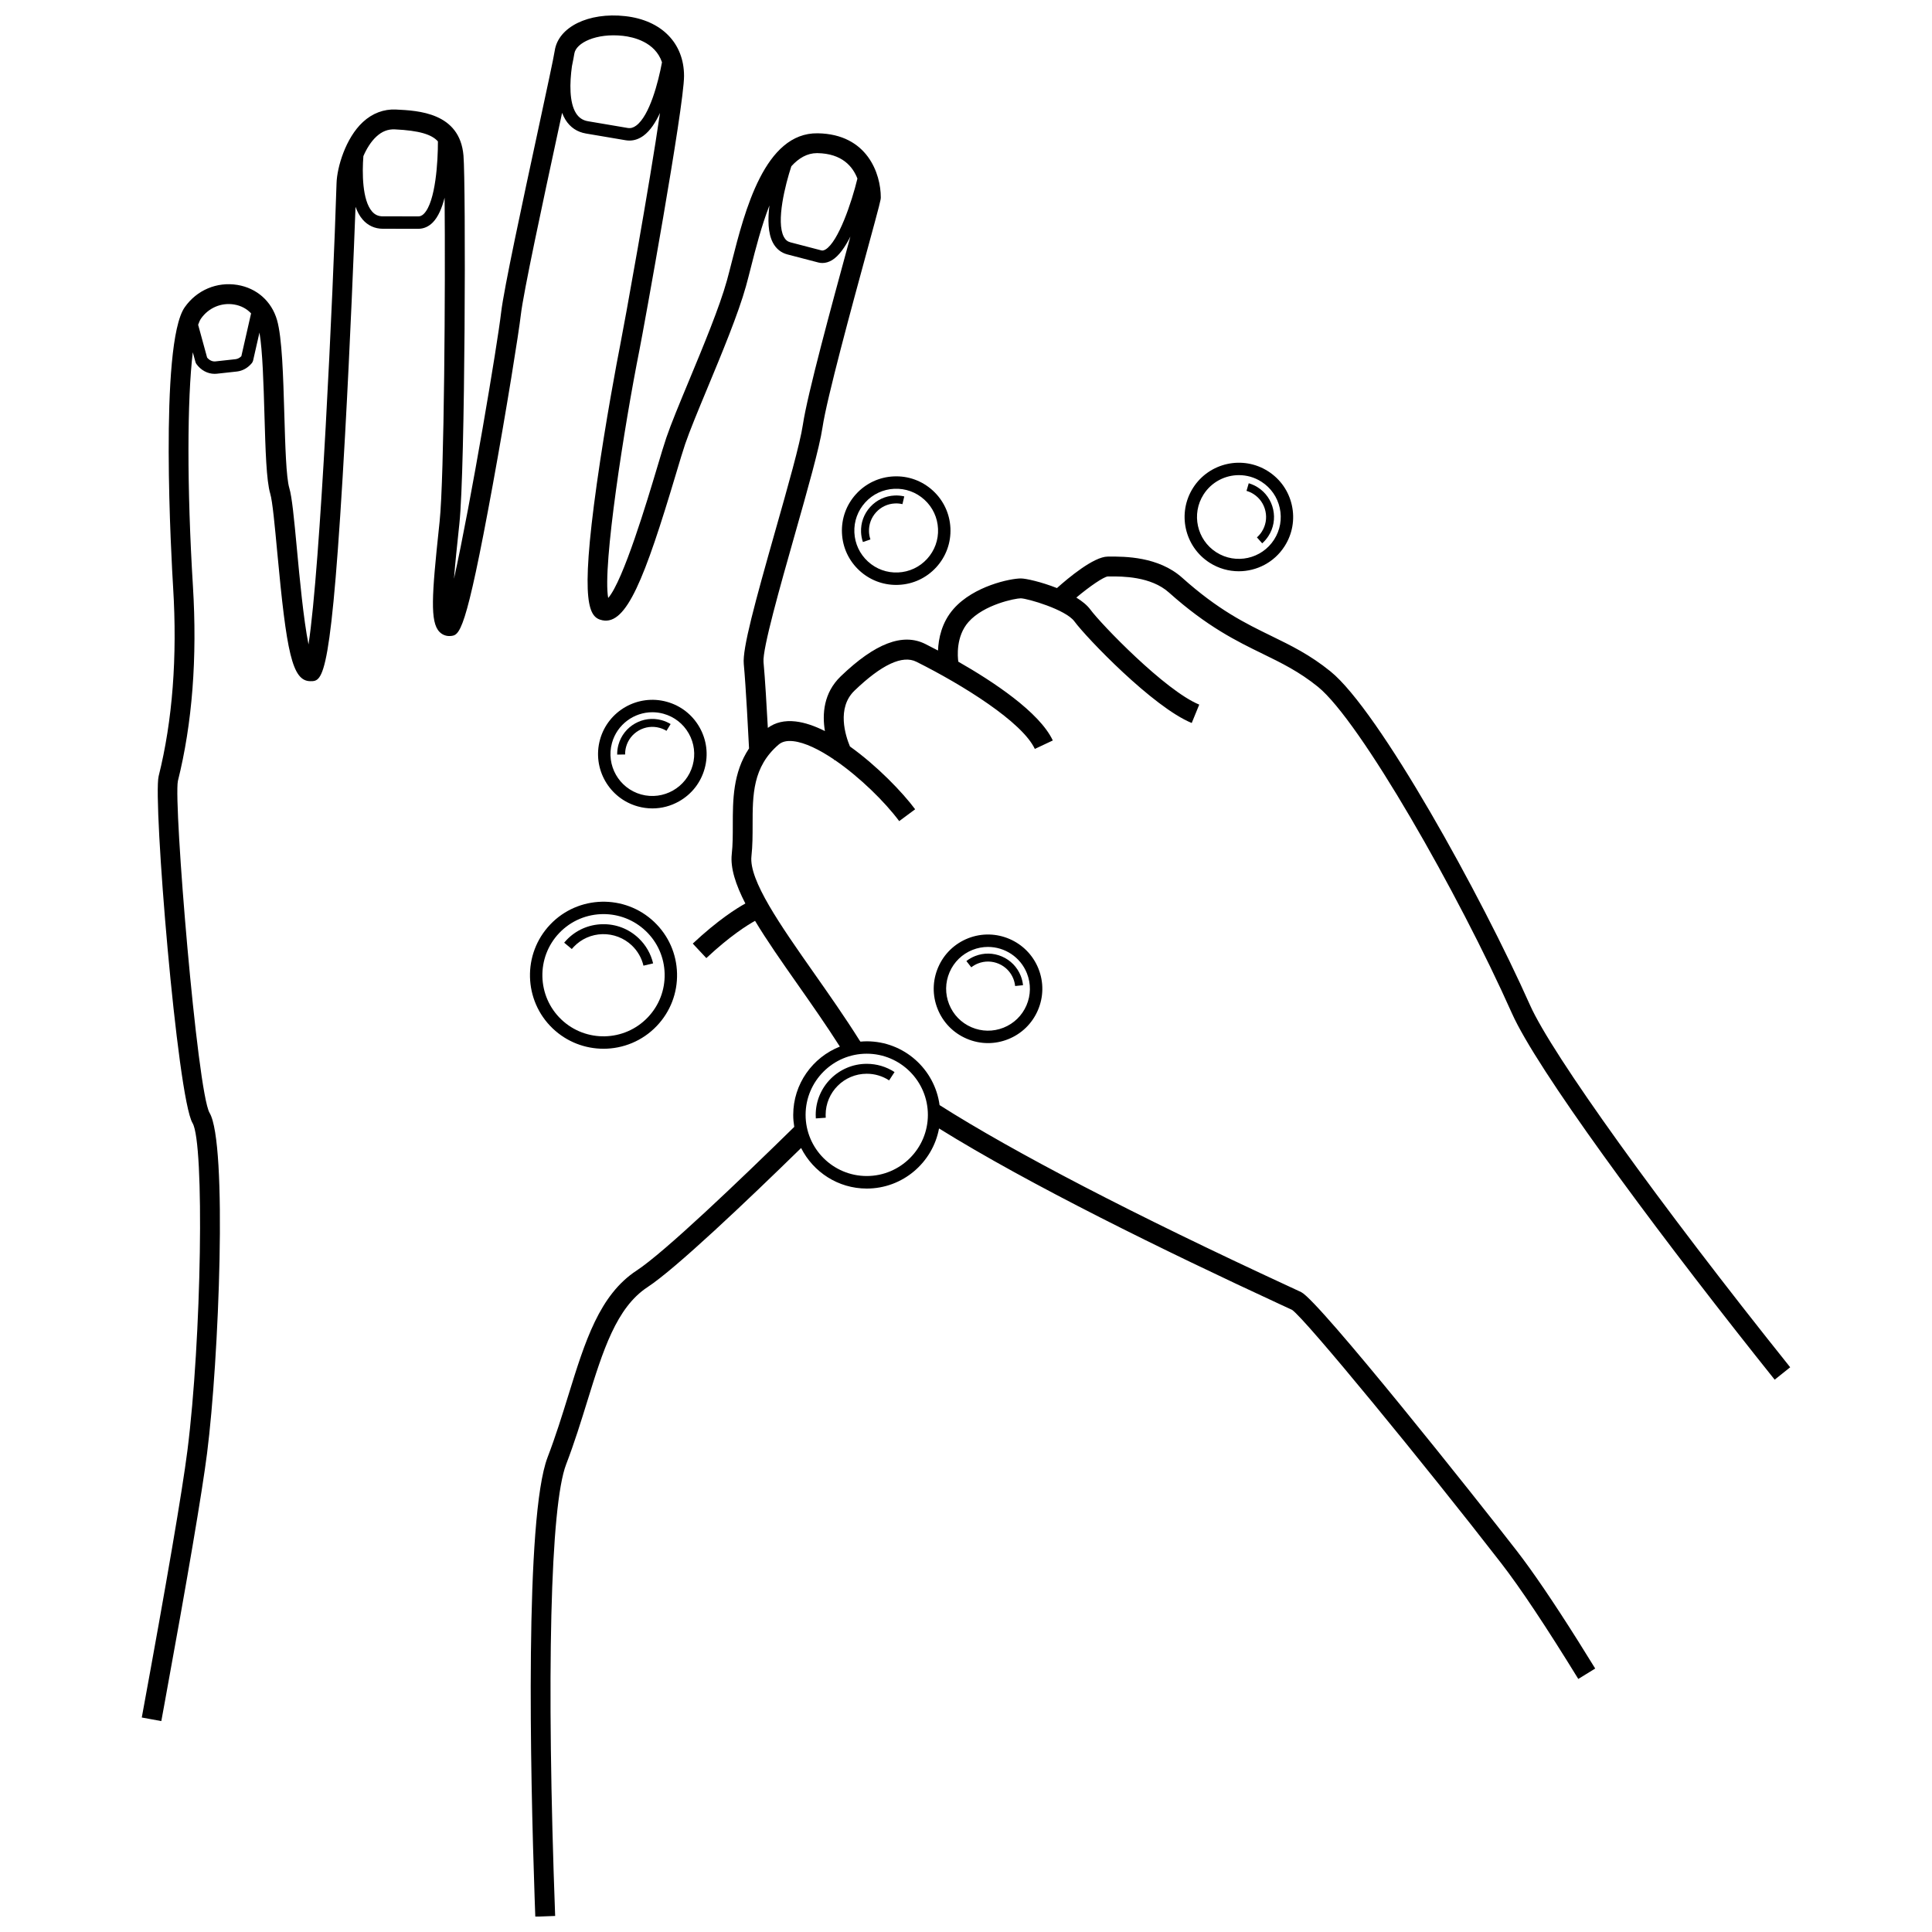 <?xml version="1.0" encoding="UTF-8"?>
<!-- Uploaded to: ICON Repo, www.svgrepo.com, Generator: ICON Repo Mixer Tools -->
<svg width="800px" height="800px" version="1.1" viewBox="144 144 512 512" xmlns="http://www.w3.org/2000/svg">
 <defs>
  <clipPath id="a">
   <path d="m181 148.09h438v503.81h-438z"/>
  </clipPath>
 </defs>
 <g clip-path="url(#a)">
  <path d="m488.86 486.44c-0.312-0.156-1.387-0.652-3.098-1.445-41.348-19.117-73.16-35.672-92.766-48.133-1.273-9.527-9.434-16.906-19.301-16.906-0.562 0-1.121 0.039-1.672 0.086-0.098-0.141-0.215-0.289-0.301-0.43-3.801-6.047-7.961-11.973-11.984-17.703-8.898-12.676-17.305-24.652-16.598-31.012 0.305-2.754 0.309-5.582 0.309-8.32 0-7.891 0-15.34 6.902-21.258 0.926-0.793 2.199-1.086 3.875-0.898 3.094 0.348 6.922 2.227 10.816 4.867 0.051 0.102 0.09 0.172 0.105 0.203l0.109-0.059c6.539 4.473 13.246 11.059 17.043 16.172l4.223-3.137c-3.332-4.484-10.043-11.48-17.277-16.648-1.188-2.852-3.566-10.203 1.203-14.793 7.203-6.922 12.723-9.496 16.406-7.652 12.375 6.188 28.02 15.949 31.387 23.098l4.762-2.242c-3.535-7.516-15.859-15.637-25.043-20.879-0.176-1.258-0.688-6.672 2.695-10.516 4.086-4.641 12.41-6.277 13.871-6.277 1.887 0.062 11.902 2.996 14.188 6.098 3.211 4.359 20.859 22.758 31.105 26.945l1.992-4.871c-9.031-3.695-26.035-21.359-28.859-25.195-0.855-1.164-2.18-2.223-3.715-3.172 3.582-3.008 7.219-5.477 8.332-5.598h0.523c3.266-0.027 10.875-0.047 15.684 4.254 10.141 9.074 17.953 12.887 24.848 16.25 4.977 2.43 9.68 4.723 14.648 8.746 11.137 9.016 37.219 54.699 51.395 86.508 6.59 14.785 36.242 54.992 64.41 90.539 1.75 2.211 3.496 4.402 5.231 6.57l4.109-3.289c-34.789-43.477-63.141-82.938-68.941-95.961-12.969-29.109-40.02-78.039-52.891-88.457-5.434-4.398-10.398-6.82-15.652-9.383-6.91-3.371-14.051-6.856-23.648-15.441-6.316-5.652-15.34-5.621-19.215-5.598h-0.5c-3.719 0-10.531 5.719-13.465 8.344-4.117-1.629-8.238-2.551-9.562-2.551-2.754 0-12.488 1.984-17.836 8.062-3.164 3.594-4.004 7.91-4.125 11.039-1.34-0.707-2.492-1.293-3.367-1.734-5.977-2.992-13.305-0.188-22.406 8.566-4.566 4.391-4.945 10.012-4.199 14.512-2.691-1.352-5.336-2.273-7.793-2.551-2.898-0.328-5.356 0.258-7.332 1.711-0.293-5.426-0.742-13.156-1.145-17.449-0.32-3.418 4.434-20.176 8.254-33.641 3.387-11.938 6.586-23.211 7.371-28.516 1.141-7.699 7.816-32.191 11.805-46.824 3.551-13.023 3.648-13.508 3.648-14.176 0-6.203-3.519-16.762-16.711-16.969-14.031-0.23-19.324 20.48-22.809 34.184-0.457 1.793-0.875 3.449-1.277 4.894-1.938 6.969-6.242 17.344-10.043 26.496-2.543 6.121-4.738 11.41-5.988 15.074-0.621 1.82-1.449 4.59-2.496 8.094-2.523 8.445-8.91 29.824-12.918 34.402-1.559-8.363 4.266-45.617 8.316-65.898 0.992-4.965 11.785-64.273 11.785-72.43 0-8.719-5.977-14.797-15.594-15.867-9.707-1.078-17.754 2.867-18.68 9.184-0.254 1.738-2.18 10.656-4.402 20.98-4.059 18.828-9.105 42.262-9.805 48.41-0.91 8-7.973 50.141-12.488 70.52 0.324-4.195 0.832-8.953 1.266-13.031l0.16-1.512c1.574-14.832 1.734-90.105 1.09-97.617-0.977-11.375-12-11.898-17.922-12.18-3.18-0.152-6.219 0.988-8.723 3.305-4.609 4.258-6.863 12.031-6.992 16.188-0.934 29.824-4.266 101.55-7.43 122.26-1.328-6.578-2.391-17.977-3.043-24.977-0.809-8.676-1.34-14.117-2.051-16.488-0.828-2.766-1.078-11.309-1.316-19.57-0.289-9.977-0.59-20.289-1.934-24.941-1.438-4.973-5.359-8.445-10.484-9.297-5.438-0.895-10.785 1.363-13.973 5.914-6.832 9.762-3.481 67.664-3.078 74.234 1.137 18.477-0.152 35.312-3.836 50.039-1.559 6.234 4.91 85.141 8.988 91.938 3.203 5.336 2.383 57.262-1.367 86.812-1.371 10.742-5.438 34.535-12.09 70.711l5.176 0.949c0.27-1.461 0.531-2.898 0.793-4.32 6.199-33.848 10.012-56.277 11.336-66.684 3.148-24.809 5.441-82.211 0.66-90.18-3.297-5.633-9.586-82.078-8.395-87.953 3.816-15.25 5.156-32.625 3.984-51.641-1.605-26.113-1.535-49.477-0.035-61.977l0.711 2.598c0.051 0.191 0.141 0.371 0.254 0.531 1.199 1.652 2.965 2.59 4.812 2.59 0.199 0 0.398-0.012 0.598-0.031l5.309-0.582c1.516-0.168 2.922-0.961 3.965-2.234 0.16-0.195 0.273-0.43 0.332-0.676l1.688-7.418c0.828 4.824 1.09 13.762 1.32 21.773 0.27 9.391 0.508 17.5 1.535 20.93 0.598 1.992 1.207 8.535 1.852 15.465 2.469 26.512 3.922 34.223 8.801 34.223 3.352 0 5.57 0 9.184-65.391 1.367-24.738 2.348-49.246 2.766-60.316 0.469 1.273 1.078 2.438 1.887 3.371 1.383 1.594 3.231 2.438 5.352 2.441l9.418 0.008h0.004c1.418 0 2.746-0.59 3.832-1.703 1.434-1.469 2.426-3.852 3.113-6.535 0.219 22.941-0.086 74.176-1.328 85.879l-0.16 1.512c-1.914 18-2.398 25.051 0.125 27.664 0.758 0.785 1.781 1.168 2.84 1.102 2.508-0.18 4.019-0.289 11.281-40.035 3.688-20.18 6.918-40.488 7.441-45.066 0.668-5.891 5.898-30.168 9.719-47.895 0.426-1.969 0.832-3.863 1.219-5.656 0.25 0.656 0.543 1.277 0.895 1.844 1.266 2.019 3.09 3.242 5.43 3.641l10.508 1.781c0.344 0.059 0.684 0.086 1.02 0.086 1.297 0 2.543-0.434 3.715-1.289 1.77-1.297 3.211-3.508 4.375-6.031-2.699 18.703-9.488 56.215-10.57 61.617-0.727 3.629-3.898 20.469-6.164 36.566-4.547 32.312-2.023 35.543 1.477 36.266 6.356 1.309 11.16-10.902 19.492-38.801 0.992-3.312 1.844-6.176 2.434-7.898 1.195-3.504 3.465-8.969 5.867-14.754 3.859-9.293 8.234-19.824 10.254-27.105 0.41-1.477 0.84-3.172 1.309-5.004 1.211-4.773 2.769-10.891 4.902-16.375-0.457 3.68-0.402 7.367 0.918 9.875 0.84 1.594 2.156 2.664 3.812 3.098l8.191 2.137c0.367 0.098 0.734 0.145 1.109 0.145 0.859 0 1.723-0.254 2.551-0.75 1.832-1.102 3.473-3.481 4.871-6.258-0.215 0.793-0.438 1.602-0.656 2.414-4.277 15.699-10.746 39.426-11.934 47.438-0.734 4.969-4.035 16.602-7.231 27.852-5.5 19.395-8.816 31.465-8.43 35.57 0.555 5.891 1.219 18.852 1.395 22.371-4.285 6.449-4.305 13.699-4.305 20.262 0 2.715 0 5.277-0.273 7.742-0.41 3.672 1.027 8.094 3.602 13.098-2.305 1.27-7.246 4.359-13.938 10.621l3.594 3.844c6.371-5.961 11-8.816 12.914-9.871 3.109 5.188 7.098 10.879 11.344 16.93 3.738 5.328 7.59 10.832 11.133 16.395-7.231 2.856-12.363 9.895-12.363 18.125 0 1.074 0.109 2.125 0.277 3.152-14.656 14.363-34.395 33.23-41.754 38.055-9.883 6.473-13.688 18.77-18.098 33.012-1.656 5.344-3.367 10.871-5.516 16.484-6.074 15.855-4.578 83.578-3.434 116.89 0.059 1.715 0.117 3.344 0.172 4.867l5.262-0.195c-2.367-64-1.277-108.74 2.914-119.68 2.211-5.769 3.945-11.383 5.625-16.809 4.109-13.27 7.656-24.727 15.953-30.164 7.445-4.879 26.129-22.629 40.691-36.859 3.215 6.363 9.797 10.746 17.398 10.746 9.531 0 17.473-6.879 19.152-15.93 23.906 14.871 59.688 32.418 90.707 46.758 1.633 0.754 2.66 1.227 2.84 1.312 3.535 2.387 35.219 41.055 55.406 67.109 5.059 6.527 11.941 16.859 20.457 30.707l4.484-2.758c-1.582-2.574-3.109-5.023-4.578-7.359-6.539-10.371-11.977-18.363-16.199-23.816-10.301-13.316-52.289-66.148-57.109-68.559zm-280.9-248.04c-0.453 0.449-0.992 0.727-1.543 0.789l-5.309 0.582c-0.809 0.09-1.602-0.277-2.219-1.004l-2.379-8.699c0.238-0.691 0.488-1.25 0.754-1.633 2.012-2.871 5.387-4.305 8.797-3.738 1.816 0.301 3.34 1.129 4.481 2.352zm48.395-37.77c-0.621 0.637-1.141 0.711-1.48 0.711h-0.004l-9.418-0.008c-1.188 0-2.098-0.414-2.867-1.301-2.602-3.004-2.633-10.27-2.285-14.664 0.84-1.934 1.977-3.816 3.438-5.168 1.484-1.375 3.066-2 4.902-1.914 6.512 0.309 9.781 1.352 11.41 3.184 0.023 5.144-0.59 15.973-3.695 19.16zm56.223-23.332c-0.75 0.551-1.457 0.746-2.238 0.613l-10.508-1.781c-1.395-0.234-2.438-0.938-3.191-2.141-1.793-2.859-1.684-7.977-1.074-12.426 0.328-1.617 0.551-2.777 0.637-3.344 0.422-2.863 5.824-5.504 12.895-4.719 2.746 0.305 8.52 1.609 10.336 7.004-0.969 5.219-3.277 14.172-6.856 16.793zm50.199 32.812c-0.555 0.336-0.914 0.301-1.129 0.242l-8.191-2.137c-0.766-0.199-1.316-0.66-1.73-1.445-2.129-4.043 0.414-13.93 1.988-18.711 1.949-2.148 4.191-3.477 6.785-3.477h0.121c6.543 0.105 9.375 3.559 10.602 6.742-1.5 6.266-5.066 16.754-8.445 18.785zm27.121 229.34c0 8.938-7.269 16.207-16.203 16.207-8.938 0-16.203-7.269-16.203-16.207s7.269-16.207 16.203-16.207c8.934 0.004 16.203 7.273 16.203 16.207z"/>
 </g>
 <path d="m313.04 357.71c1.273 0.352 2.57 0.527 3.856 0.527 2.453 0 4.879-0.633 7.07-1.879 3.344-1.895 5.75-4.977 6.773-8.68 1.023-3.703 0.543-7.582-1.352-10.926s-4.977-5.75-8.68-6.773c-7.648-2.117-15.586 2.387-17.699 10.031-2.113 7.648 2.387 15.586 10.031 17.699zm-6.859-16.82c1.359-4.91 5.836-8.141 10.699-8.141 0.977 0 1.969 0.129 2.953 0.402 2.856 0.789 5.234 2.644 6.695 5.223 1.461 2.578 1.832 5.57 1.039 8.43-1.629 5.898-7.758 9.367-13.652 7.738-5.894-1.633-9.367-7.758-7.734-13.652z"/>
 <path d="m309.92 341.92c0.512-1.855 1.719-3.398 3.398-4.352 1.68-0.949 3.625-1.195 5.481-0.68 0.641 0.176 1.258 0.441 1.828 0.789l1.094-1.797c-0.734-0.445-1.527-0.789-2.359-1.02-4.953-1.371-10.098 1.547-11.465 6.5-0.238 0.855-0.352 1.738-0.336 2.617l2.106-0.031c-0.016-0.68 0.07-1.363 0.254-2.027z"/>
 <path d="m367.13 285.27c0.172 3.84 1.832 7.379 4.668 9.973 2.672 2.441 6.09 3.766 9.688 3.766 0.223 0 0.441-0.004 0.664-0.016 3.84-0.172 7.379-1.832 9.973-4.668 2.59-2.836 3.922-6.512 3.75-10.352-0.172-3.84-1.832-7.379-4.668-9.973-2.836-2.59-6.508-3.93-10.352-3.75-3.836 0.172-7.379 1.832-9.973 4.668s-3.926 6.516-3.75 10.352zm21.855-8.84c2.188 2 3.465 4.731 3.602 7.691 0.137 2.961-0.895 5.797-2.891 7.984-2 2.188-4.731 3.469-7.691 3.602-2.965 0.137-5.797-0.895-7.984-2.894s-3.465-4.731-3.602-7.691 0.895-5.797 2.891-7.984c2-2.188 4.731-3.469 7.691-3.602 2.965-0.137 5.793 0.895 7.984 2.894z"/>
 <path d="m372.68 287.64 1.992-0.68c-0.219-0.645-0.348-1.32-0.379-2.008-0.086-1.922 0.582-3.766 1.883-5.191s3.078-2.258 5-2.344c0.664-0.031 1.332 0.031 1.98 0.184l0.484-2.047c-0.836-0.199-1.699-0.281-2.559-0.238-2.484 0.113-4.777 1.188-6.457 3.027s-2.547 4.223-2.434 6.707c0.039 0.883 0.203 1.754 0.488 2.59z"/>
 <path d="m400.52 392.67c-3.57 1.422-6.375 4.144-7.894 7.676-1.52 3.527-1.578 7.438-0.156 11.008 1.418 3.57 4.144 6.375 7.676 7.894 1.828 0.789 3.758 1.184 5.688 1.184 1.797 0 3.598-0.344 5.32-1.027 3.57-1.422 6.375-4.144 7.894-7.676 1.52-3.527 1.578-7.438 0.156-11.008-2.93-7.367-11.312-10.98-18.684-8.051zm0.926 23.559c-2.723-1.172-4.824-3.336-5.922-6.09-1.094-2.754-1.051-5.769 0.121-8.492 1.172-2.723 3.336-4.824 6.09-5.918 1.34-0.535 2.727-0.785 4.086-0.785 4.414 0 8.598 2.652 10.324 6.996 1.094 2.754 1.051 5.769-0.121 8.492-1.172 2.723-3.336 4.824-6.09 5.918s-5.769 1.051-8.488-0.121z"/>
 <path d="m415.11 405.09c-0.086-0.852-0.293-1.691-0.613-2.496-0.918-2.309-2.684-4.125-4.973-5.113-2.285-0.984-4.82-1.023-7.133-0.105-0.824 0.328-1.598 0.77-2.289 1.312l1.297 1.66c0.535-0.418 1.133-0.762 1.773-1.016 1.785-0.711 3.746-0.68 5.519 0.082 1.773 0.766 3.141 2.168 3.852 3.957 0.246 0.621 0.406 1.273 0.473 1.934z"/>
 <path d="m472.29 295.39c4.746 0 9.402-2.344 12.141-6.633 2.07-3.238 2.754-7.086 1.93-10.84-0.824-3.754-3.062-6.961-6.301-9.027-6.68-4.273-15.598-2.312-19.867 4.371-4.273 6.684-2.312 15.598 4.371 19.871 2.394 1.527 5.074 2.258 7.727 2.258zm6-23.73c2.496 1.598 4.223 4.07 4.859 6.965 0.637 2.894 0.109 5.863-1.488 8.363-3.297 5.156-10.172 6.668-15.328 3.371s-6.668-10.172-3.371-15.328c2.117-3.309 5.703-5.117 9.367-5.117 2.047 0 4.113 0.562 5.961 1.746z"/>
 <path d="m476.2 274.93c1.621 1.035 2.742 2.644 3.156 4.531 0.414 1.883 0.074 3.816-0.965 5.438-0.359 0.566-0.797 1.074-1.293 1.512l1.395 1.578c0.641-0.57 1.203-1.227 1.668-1.953 1.34-2.094 1.781-4.59 1.246-7.023-0.535-2.434-1.984-4.512-4.078-5.852-0.746-0.477-1.555-0.844-2.402-1.094l-0.59 2.019c0.66 0.188 1.285 0.473 1.863 0.844z"/>
 <path d="m362.83 440.21c-0.02-0.25-0.027-0.508-0.027-0.762 0-6.008 4.887-10.895 10.895-10.895 2.113 0 4.164 0.609 5.926 1.758l1.438-2.203c-2.191-1.43-4.738-2.184-7.363-2.184-7.457 0-13.527 6.066-13.527 13.527 0 0.316 0.012 0.629 0.031 0.941z"/>
 <path d="m303.93 421.93c5.152 0 10.297-2.023 14.121-6.039 3.59-3.769 5.5-8.715 5.371-13.918-0.125-5.207-2.273-10.051-6.043-13.641-7.785-7.414-20.148-7.113-27.562 0.672s-7.113 20.148 0.672 27.562c3.769 3.582 8.609 5.363 13.441 5.363zm11.184-31.223c3.137 2.984 4.918 7.012 5.023 11.34 0.105 4.328-1.48 8.438-4.469 11.57-6.164 6.469-16.441 6.719-22.91 0.559-6.469-6.164-6.723-16.441-0.559-22.91 3.18-3.34 7.457-5.019 11.738-5.019 4.019 0 8.047 1.48 11.176 4.461z"/>
 <path d="m296.04 394.93c2.004-2.102 4.711-3.301 7.625-3.371 2.871-0.059 5.676 0.996 7.781 2.996 1.527 1.457 2.594 3.309 3.078 5.359l2.559-0.609c-0.605-2.547-1.926-4.848-3.824-6.656-2.613-2.488-6.019-3.812-9.656-3.723-3.617 0.09-6.977 1.574-9.465 4.188-0.219 0.23-0.43 0.465-0.629 0.703l2.023 1.684c0.164-0.195 0.332-0.387 0.508-0.57z"/>
</svg>
